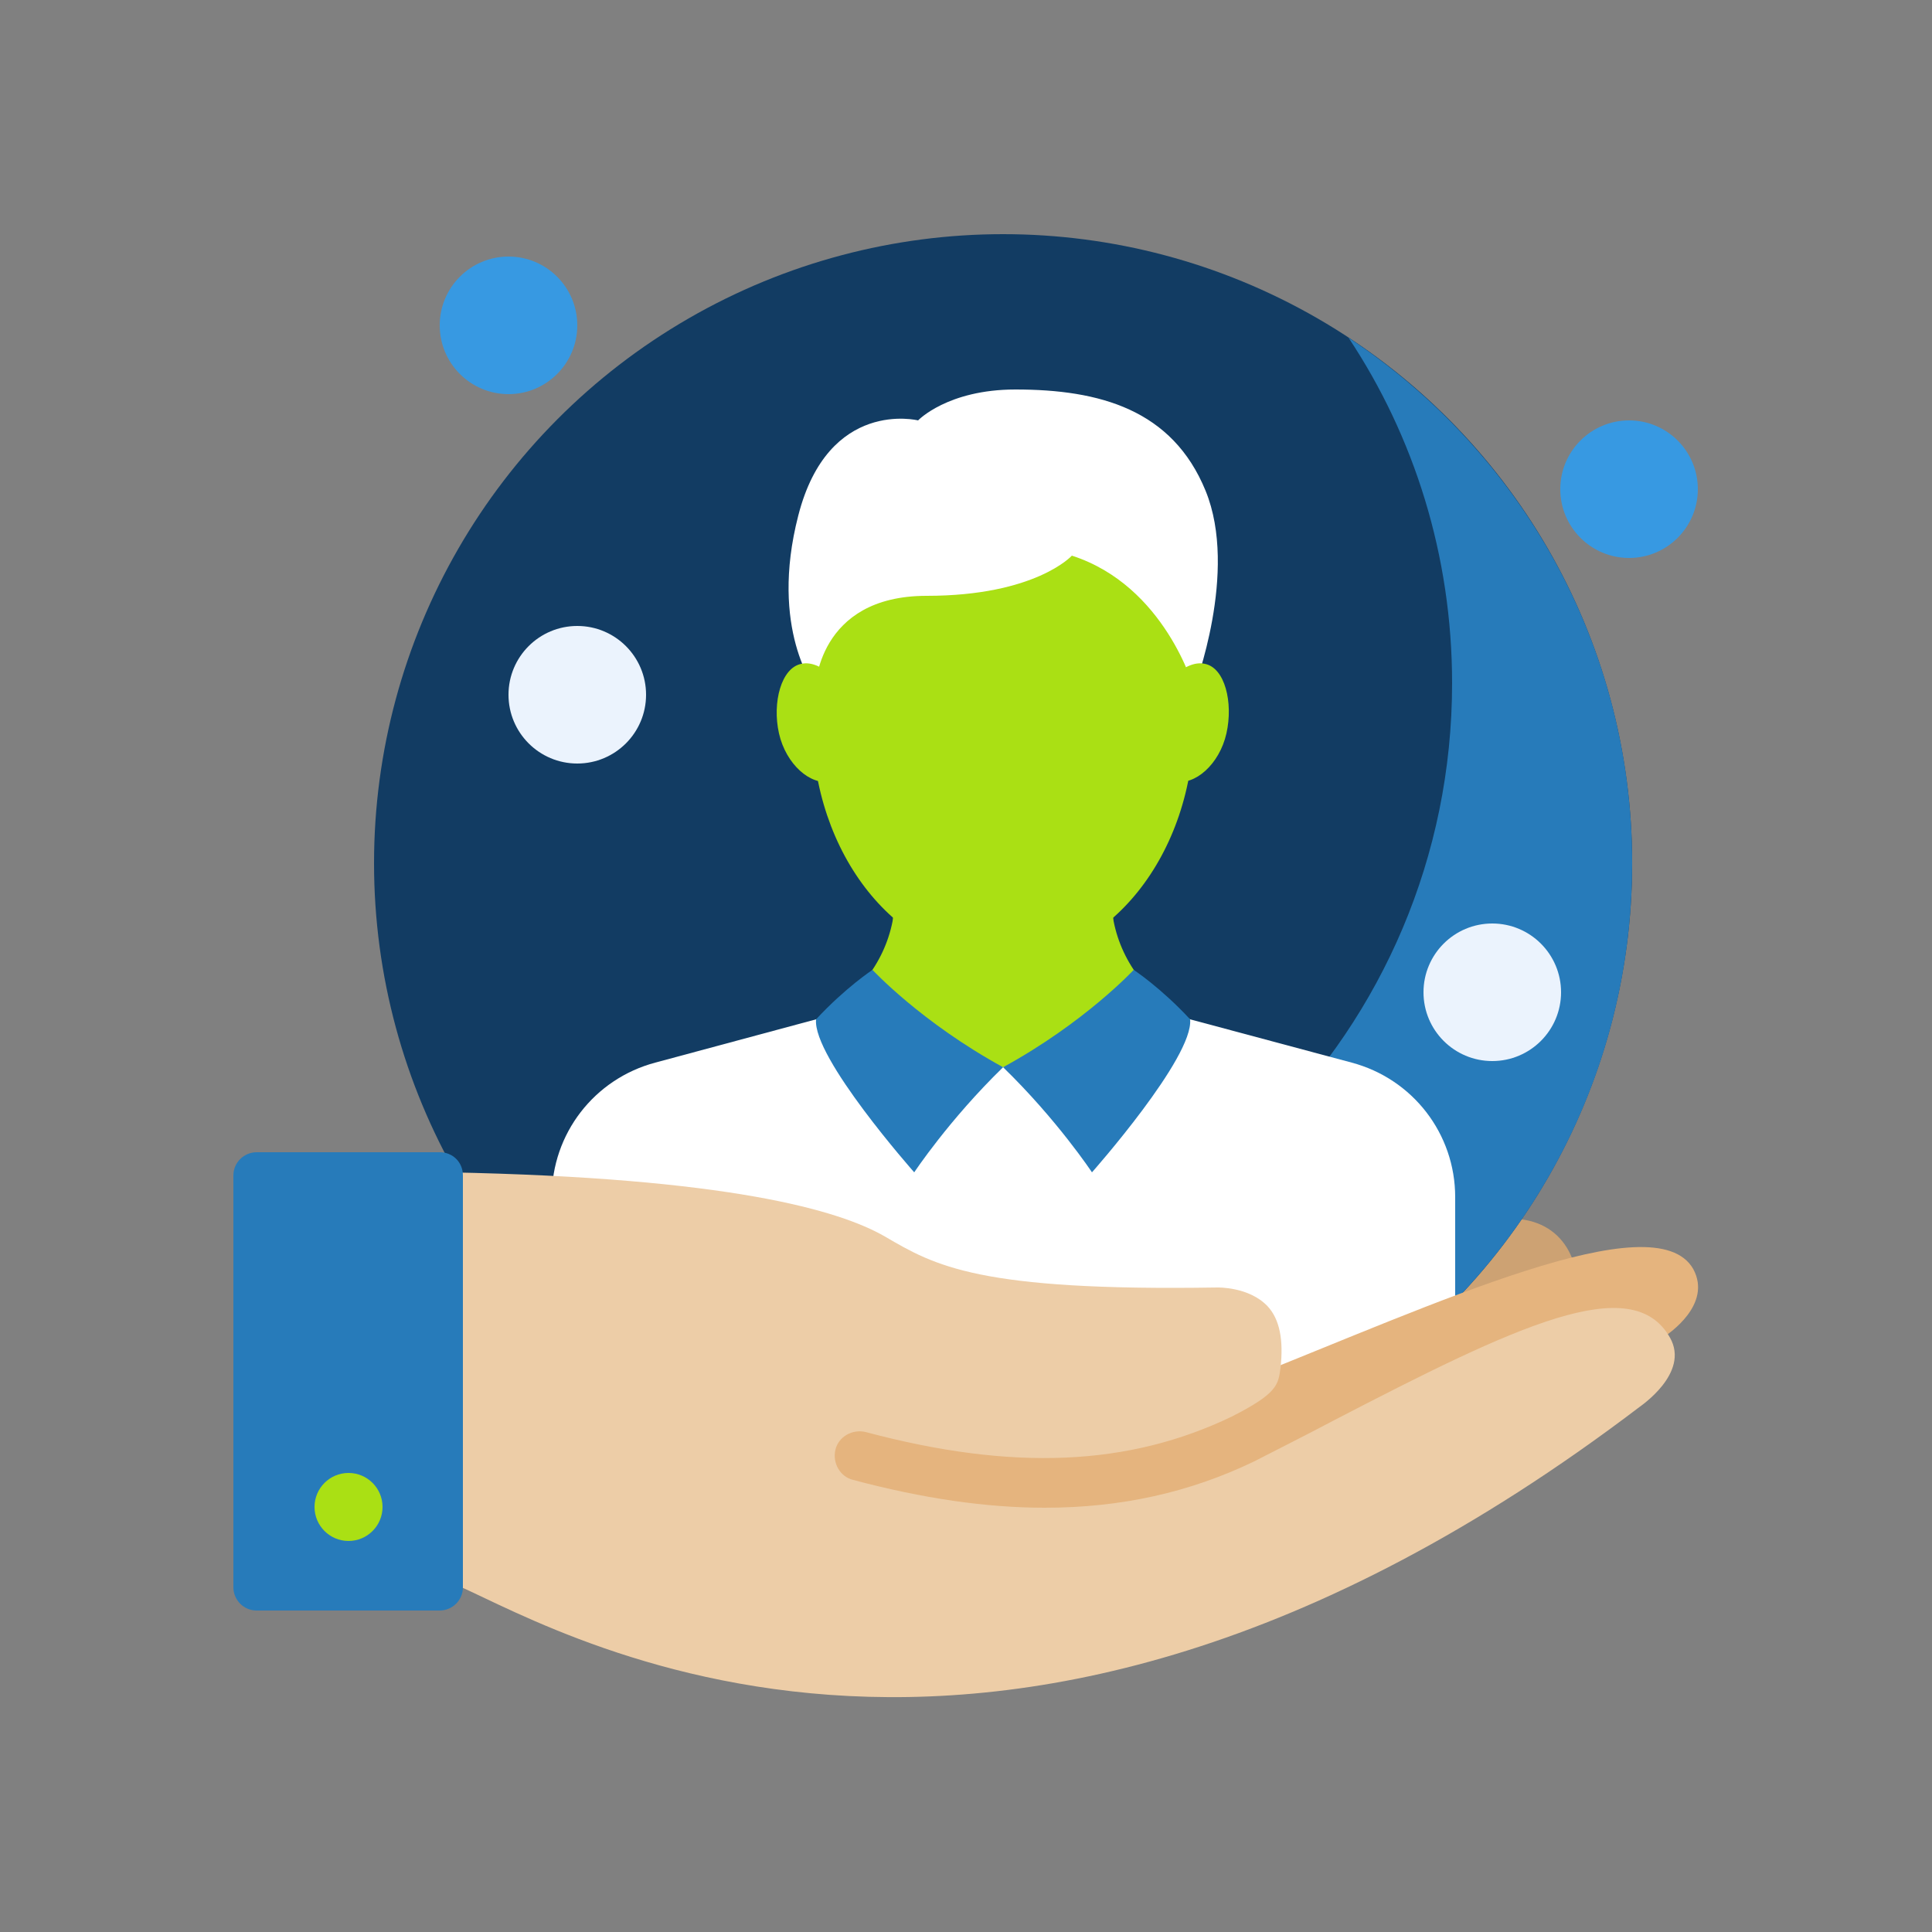 <svg xmlns="http://www.w3.org/2000/svg" xmlns:xlink="http://www.w3.org/1999/xlink" id="Capa_1" x="0px" y="0px" viewBox="0 0 250 250" style="enable-background:new 0 0 250 250;" xml:space="preserve">
<rect x="0" y="0" width="250" height="250" fill="#808080" stroke="none"/>
<style type="text/css">
	.st0{fill:#CDA273;}
	.st1{fill:#123C63;}
	.st2{fill:#277BBA;}
	.st3{fill:#FFFFFF;}
	.st4{fill:#AAE014;}
	.st5{fill:#E5B47E;}
	.st6{fill:#EDCDA7;}
	.st7{fill:#3799E2;}
	.st8{fill:#EBF3FD;}
</style>
<g>
	<path class="st0" d="M203.8,169.4l-19.5,9.1l-31.8,14.6l-58.2-3l8.4-15.2l50.8-2.9c20-4.1,34.6-14.3,42-14.3   C202.4,157.7,205.1,163.7,203.8,169.4z"></path>
	<circle class="st1" cx="129.8" cy="111.7" r="81.4"></circle>
	<path class="st2" d="M106.5,169.8c-16.5,0-31.9-5-44.7-13.4c14.6,22.1,39.5,36.7,68,36.7c44.9,0,81.4-36.4,81.4-81.4   c0-28.4-14.6-53.4-36.7-68c8.5,12.8,13.4,28.2,13.4,44.7C187.9,133.4,151.5,169.8,106.5,169.8z"></path>
	<path class="st3" d="M129.8,193.1c23,0,43.7-9.6,58.5-24.9v-13.3c0-8.2-5.5-15.3-13.4-17.4l-20.9-5.6h-48.4l-20.8,5.6   c-7.9,2.1-13.4,9.2-13.4,17.4v13.3C86.1,183.5,106.8,193.1,129.8,193.1z"></path>
	<path class="st4" d="M144.1,119.2c-0.2-1-0.3-6.5-0.4-7.4h-27.8c-0.1,0.9-0.2,6.4-0.4,7.4c-1.1,5.6-4.9,10.2-9.9,12.7   c24.2,6.2,24.2,6.2,24.2,6.2s0,0,24.2-6.2C149,129.4,145.2,124.8,144.1,119.2z"></path>
	<ellipse class="st4" cx="129.8" cy="93.5" rx="24.7" ry="30.9"></ellipse>
	<path class="st3" d="M105.5,89.1c0,0-6-7.7-2.2-22.4c3.9-15.2,15.5-12.3,15.5-12.3s3.8-4,12.6-4c10.9,0,20.3,2.6,24.6,13.1   s-1.5,25.6-1.5,25.6s-3.7-13.3-15.8-17.2c0,0-4.7,5.2-18.8,5.2C105.7,77.1,105.5,89.1,105.5,89.1z"></path>
	<path class="st4" d="M155.9,85.9c-2.6-0.6-6.1,2.9-7,6.9c-0.9,4.1,0.5,7.8,3.1,8.3c2.6,0.6,5.8-2.2,6.7-6.2   C159.6,90.9,158.5,86.4,155.9,85.9z"></path>
	<path class="st4" d="M103.7,85.9c2.6-0.6,6.1,2.9,7,6.9c0.9,4.1-0.5,7.8-3.2,8.3c-2.6,0.6-5.8-2.2-6.7-6.2   C99.9,90.9,101.1,86.4,103.7,85.9z"></path>
	<path class="st2" d="M112.9,125.5c0,0-3.5,2.3-7.3,6.4c-0.5,4.9,12.7,19.8,12.7,19.8s4.5-6.8,11.5-13.6   C119.2,132.3,112.9,125.5,112.9,125.5z"></path>
	<path class="st2" d="M146.7,125.5c0,0,3.5,2.3,7.3,6.4c0.5,4.9-12.7,19.8-12.7,19.8s-4.5-6.8-11.5-13.6   C140.4,132.3,146.7,125.5,146.7,125.5z"></path>
	<path class="st5" d="M160.6,178.7c-3.4,1.4-9-3.4-18.6-2.2c0,0-44.8-9.4-81-10v29.3c11.3,4.3,69.1,42.8,154-22.6   c0.1-0.1,0.2-0.1,0.3-0.2c0.6-0.4,6.3-4.2,3.8-8.8C214.1,155.5,185.8,168.7,160.6,178.7z"></path>
	<path class="st6" d="M172.4,183.9c-3.2,1.7-6.6,3.4-10.1,5.2l0,0l0,0c-8.3,4-17.2,6-27.1,6c-7.6,0-15.8-1.2-24.8-3.6   c-1.7-0.4-2.7-2.2-2.3-3.9c0.4-1.7,2.2-2.7,3.9-2.3c19.1,5.1,34.1,4.4,47.4-2l0,0c5.9-3,6-4.1,6.3-6.3c0.4-3.6-0.1-6.3-1.7-8   c-2.4-2.5-6.4-2.4-6.5-2.4c-30.9,0.5-36.5-2.8-43-6.6c-5.9-3.4-20.2-7.6-56.4-8.3v53c11.3,4.3,68.7,42.2,154-22.6   c0.1-0.1,6.6-4.4,4-9C211.2,164.4,196.3,171.5,172.4,183.9z"></path>
	<path class="st2" d="M56.9,149.1H33.2c-1.6,0-3,1.3-3,3v53.3c0,1.6,1.3,3,3,3h23.7c1.6,0,3-1.3,3-3v-53.3   C59.9,150.4,58.6,149.1,56.9,149.1z"></path>
	<circle class="st4" cx="45.1" cy="195" r="4.4"></circle>
	<circle class="st7" cx="65.8" cy="42.1" r="8.9"></circle>
	<circle class="st8" cx="74.7" cy="89.9" r="8.9"></circle>
	<circle class="st8" cx="193.1" cy="128.4" r="8.9"></circle>
	<circle class="st7" cx="210.8" cy="63.3" r="8.9"></circle>
</g>
</svg>